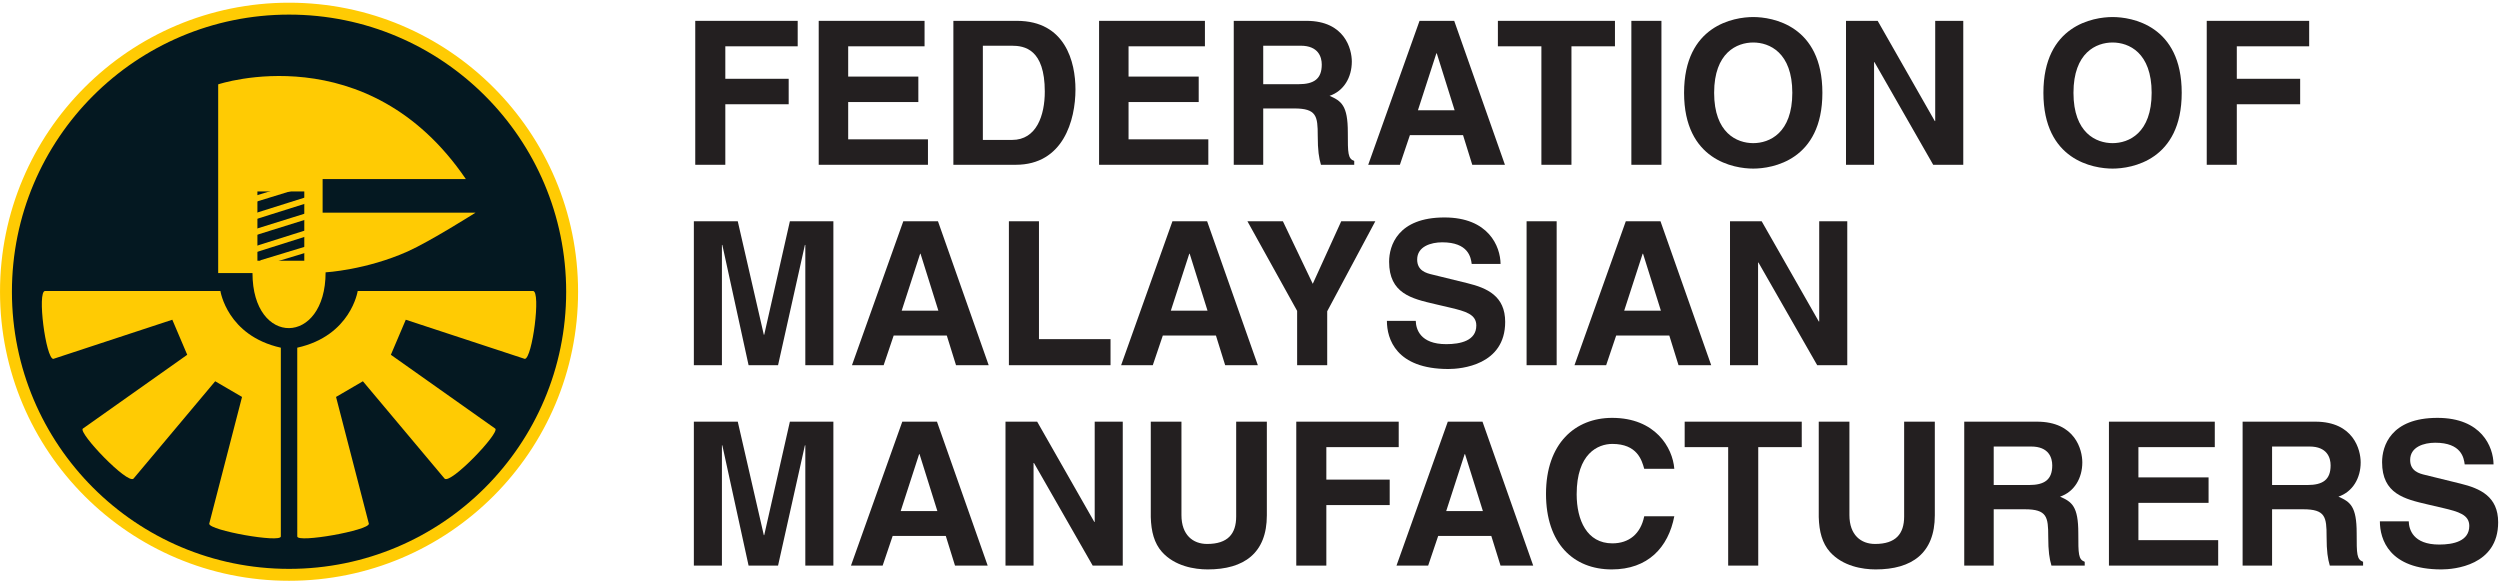 <?xml version="1.0" encoding="UTF-8" standalone="no"?>
<!DOCTYPE svg PUBLIC "-//W3C//DTD SVG 1.1//EN" "http://www.w3.org/Graphics/SVG/1.1/DTD/svg11.dtd">
<svg width="100%" height="100%" viewBox="0 0 1417 330" version="1.1" xmlns="http://www.w3.org/2000/svg" xmlns:xlink="http://www.w3.org/1999/xlink" xml:space="preserve" xmlns:serif="http://www.serif.com/" style="fill-rule:evenodd;clip-rule:evenodd;stroke-miterlimit:2;">
    <g transform="matrix(4.167,0,0,4.167,0,0)">
        <path d="M39.318,78.188C60.583,78.188 77.821,60.95 77.821,39.683C77.821,18.418 60.583,1.177 39.318,1.177C18.05,1.177 0.812,18.418 0.812,39.683C0.812,60.95 18.05,78.188 39.318,78.188Z" style="fill:rgb(4,24,33);fill-rule:nonzero;"/>
        <path d="M39.318,78.188C60.583,78.188 77.821,60.95 77.821,39.683C77.821,18.418 60.583,1.177 39.318,1.177C18.05,1.177 0.812,18.418 0.812,39.683C0.812,60.95 18.05,78.188 39.318,78.188Z" style="fill:none;stroke:rgb(255,203,3);stroke-width:1.62px;"/>
        <path d="M39.318,76.503C59.649,76.503 76.136,60.019 76.136,39.683C76.136,19.349 59.649,2.863 39.318,2.863C18.982,2.863 2.496,19.349 2.496,39.683C2.496,60.019 18.982,76.503 39.318,76.503Z" style="fill:rgb(4,24,33);fill-rule:nonzero;"/>
        <path d="M38.199,72.968L38.199,47.293C30.893,45.67 29.982,39.581 29.982,39.581L6.133,39.581C5.019,39.581 6.236,48.816 7.252,48.816L23.438,43.489L25.466,48.258L11.26,58.306C10.651,58.915 17.349,65.915 18.161,65.102L29.27,51.86L32.922,53.991L28.458,71.242C28.458,72.156 38.199,73.881 38.199,72.968Z" style="fill:rgb(255,203,3);fill-rule:nonzero;"/>
        <path d="M40.435,72.968L40.433,47.293C47.739,45.67 48.654,39.581 48.654,39.581L72.499,39.581C73.613,39.581 72.396,48.816 71.381,48.816L55.195,43.489L53.166,48.258L67.372,58.306C67.981,58.915 61.285,65.915 60.473,65.102L49.362,51.86L45.709,53.991L50.175,71.242C50.175,72.156 40.435,73.881 40.435,72.968Z" style="fill:rgb(255,203,3);fill-rule:nonzero;"/>
        <path d="M44.288,37.044C44.288,47.093 34.344,47.192 34.344,37.145L29.678,37.145L29.678,11.473C29.678,11.473 49.971,4.672 63.366,24.359L43.883,24.359L43.883,28.927L64.683,28.927C64.683,28.927 58.5,32.843 55.452,34.204C49.769,36.739 44.288,37.044 44.288,37.044Z" style="fill:rgb(255,203,3);fill-rule:nonzero;"/>
        <rect x="34.854" y="25.882" width="6.697" height="9.743" style="fill:rgb(4,24,33);fill-rule:nonzero;"/>
        <rect x="34.854" y="25.882" width="6.697" height="9.743" style="fill:none;stroke:rgb(255,203,3);stroke-width:0.32px;"/>
        <path d="M39.522,25.577L34.244,27.201" style="fill:none;stroke:rgb(255,203,3);stroke-width:0.81px;"/>
        <path d="M41.755,27.201L34.344,29.536" style="fill:none;stroke:rgb(255,203,3);stroke-width:0.81px;"/>
        <path d="M42.26,29.23L34.141,31.768" style="fill:none;stroke:rgb(255,203,3);stroke-width:0.81px;"/>
        <path d="M42.16,31.565L34.447,34.001" style="fill:none;stroke:rgb(255,203,3);stroke-width:0.81px;"/>
        <path d="M41.755,33.898L35.529,35.792" style="fill:none;stroke:rgb(255,203,3);stroke-width:0.81px;"/>
        <path d="M98.659,22.414L94.569,22.414L94.569,2.836L108.503,2.836L108.503,6.299L98.659,6.299L98.659,10.717L107.277,10.717L107.277,14.18L98.659,14.18L98.659,22.414Z" style="fill:rgb(35,31,32);fill-rule:nonzero;"/>
        <path d="M125.759,6.299L115.371,6.299L115.371,10.417L124.914,10.417L124.914,13.88L115.371,13.88L115.371,18.952L126.222,18.952L126.222,22.414L111.362,22.414L111.362,2.836L125.759,2.836L125.759,6.299Z" style="fill:rgb(35,31,32);fill-rule:nonzero;"/>
        <path d="M133.689,19.033L137.669,19.033C140.997,19.033 142.114,15.68 142.114,12.462C142.114,6.681 139.36,6.218 137.615,6.218L133.689,6.218L133.689,19.033ZM129.679,2.836L138.324,2.836C144.922,2.836 146.286,8.454 146.286,12.162C146.286,16.361 144.623,22.414 138.161,22.414L129.679,22.414L129.679,2.836Z" style="fill:rgb(35,31,32);fill-rule:nonzero;"/>
        <path d="M163.895,6.299L153.506,6.299L153.506,10.417L163.049,10.417L163.049,13.88L153.506,13.88L153.506,18.952L164.358,18.952L164.358,22.414L149.498,22.414L149.498,2.836L163.895,2.836L163.895,6.299Z" style="fill:rgb(35,31,32);fill-rule:nonzero;"/>
        <path d="M176.624,11.453C178.75,11.453 179.787,10.717 179.787,8.781C179.787,7.745 179.323,6.218 176.923,6.218L171.825,6.218L171.825,11.453L176.624,11.453ZM167.816,2.836L177.714,2.836C182.922,2.836 183.876,6.681 183.876,8.372C183.876,10.526 182.786,12.38 180.85,13.035C182.458,13.744 183.332,14.343 183.332,17.997C183.332,20.86 183.332,21.569 184.204,21.896L184.204,22.414L179.677,22.414C179.405,21.487 179.241,20.479 179.241,18.461C179.241,15.789 179.078,14.752 176.05,14.752L171.825,14.752L171.825,22.414L167.816,22.414L167.816,2.836Z" style="fill:rgb(35,31,32);fill-rule:nonzero;"/>
        <path d="M192.869,14.998L197.859,14.998L195.432,7.254L195.377,7.254L192.869,14.998ZM190.415,22.414L186.106,22.414L193.086,2.836L197.804,2.836L204.703,22.414L200.258,22.414L199.003,18.379L191.778,18.379L190.415,22.414Z" style="fill:rgb(35,31,32);fill-rule:nonzero;"/>
        <path d="M213.751,22.414L209.662,22.414L209.662,6.299L203.745,6.299L203.745,2.836L219.668,2.836L219.668,6.299L213.751,6.299L213.751,22.414Z" style="fill:rgb(35,31,32);fill-rule:nonzero;"/>
        <rect x="221.9" y="2.836" width="4.09" height="19.578" style="fill:rgb(35,31,32);fill-rule:nonzero;"/>
        <path d="M238.476,19.47C240.684,19.47 243.792,18.106 243.792,12.625C243.792,7.144 240.684,5.781 238.476,5.781C236.267,5.781 233.159,7.144 233.159,12.625C233.159,18.106 236.267,19.47 238.476,19.47ZM238.476,2.318C241.066,2.318 247.883,3.436 247.883,12.625C247.883,21.814 241.066,22.933 238.476,22.933C235.885,22.933 229.069,21.814 229.069,12.625C229.069,3.436 235.885,2.318 238.476,2.318Z" style="fill:rgb(35,31,32);fill-rule:nonzero;"/>
        <path d="M263.229,2.836L267.046,2.836L267.046,22.414L262.957,22.414L254.967,8.454L254.913,8.454L254.913,22.414L251.095,22.414L251.095,2.836L255.403,2.836L263.174,16.47L263.229,16.47L263.229,2.836Z" style="fill:rgb(35,31,32);fill-rule:nonzero;"/>
        <path d="M287.353,19.47C289.561,19.47 292.669,18.106 292.669,12.625C292.669,7.144 289.561,5.781 287.353,5.781C285.144,5.781 282.036,7.144 282.036,12.625C282.036,18.106 285.144,19.47 287.353,19.47ZM287.353,2.318C289.943,2.318 296.76,3.436 296.76,12.625C296.76,21.814 289.943,22.933 287.353,22.933C284.762,22.933 277.946,21.814 277.946,12.625C277.946,3.436 284.762,2.318 287.353,2.318Z" style="fill:rgb(35,31,32);fill-rule:nonzero;"/>
        <path d="M304.252,22.414L300.163,22.414L300.163,2.836L314.096,2.836L314.096,6.299L304.252,6.299L304.252,10.717L312.87,10.717L312.87,14.18L304.252,14.18L304.252,22.414Z" style="fill:rgb(35,31,32);fill-rule:nonzero;"/>
        <path d="M113.357,49.675L109.54,49.675L109.54,33.314L109.485,33.314L105.832,49.675L101.823,49.675L98.251,33.314L98.196,33.314L98.196,49.675L94.379,49.675L94.379,30.097L100.351,30.097L103.895,45.53L103.95,45.53L107.44,30.097L113.357,30.097L113.357,49.675Z" style="fill:rgb(35,31,32);fill-rule:nonzero;"/>
        <path d="M122.649,42.258L127.639,42.258L125.212,34.514L125.158,34.514L122.649,42.258ZM120.195,49.675L115.886,49.675L122.867,30.097L127.584,30.097L134.483,49.675L130.039,49.675L128.784,45.64L121.558,45.64L120.195,49.675Z" style="fill:rgb(35,31,32);fill-rule:nonzero;"/>
        <path d="M141.321,46.13L151.055,46.13L151.055,49.675L137.231,49.675L137.231,30.097L141.321,30.097L141.321,46.13Z" style="fill:rgb(35,31,32);fill-rule:nonzero;"/>
        <path d="M159.258,42.258L164.249,42.258L161.822,34.514L161.767,34.514L159.258,42.258ZM156.804,49.675L152.496,49.675L159.476,30.097L164.194,30.097L171.092,49.675L166.648,49.675L165.393,45.64L158.167,45.64L156.804,49.675Z" style="fill:rgb(35,31,32);fill-rule:nonzero;"/>
        <path d="M180.528,49.675L176.437,49.675L176.437,42.285L169.675,30.097L174.501,30.097L178.564,38.604L182.436,30.097L187.072,30.097L180.528,42.34L180.528,49.675Z" style="fill:rgb(35,31,32);fill-rule:nonzero;"/>
        <path d="M192.575,43.648C192.602,44.739 193.147,46.812 196.719,46.812C198.655,46.812 200.809,46.349 200.809,44.275C200.809,42.749 199.336,42.34 197.264,41.849L195.165,41.358C192.001,40.622 188.948,39.913 188.948,35.605C188.948,33.423 190.121,29.579 196.474,29.579C202.472,29.579 204.082,33.505 204.109,35.905L200.182,35.905C200.073,35.032 199.746,32.96 196.173,32.96C194.62,32.96 192.765,33.532 192.765,35.305C192.765,36.832 194.02,37.159 194.837,37.35L199.61,38.522C202.282,39.177 204.736,40.268 204.736,43.785C204.736,49.675 198.737,50.193 197.019,50.193C189.875,50.193 188.648,46.075 188.648,43.648L192.575,43.648Z" style="fill:rgb(35,31,32);fill-rule:nonzero;"/>
        <rect x="207.648" y="30.097" width="4.09" height="19.578" style="fill:rgb(35,31,32);fill-rule:nonzero;"/>
        <path d="M220.925,42.258L225.916,42.258L223.489,34.514L223.434,34.514L220.925,42.258ZM218.471,49.675L214.163,49.675L221.143,30.097L225.861,30.097L232.759,49.675L228.315,49.675L227.06,45.64L219.834,45.64L218.471,49.675Z" style="fill:rgb(35,31,32);fill-rule:nonzero;"/>
        <path d="M247.451,30.097L251.268,30.097L251.268,49.675L247.178,49.675L239.189,35.714L239.134,35.714L239.134,49.675L235.317,49.675L235.317,30.097L239.625,30.097L247.396,43.73L247.451,43.73L247.451,30.097Z" style="fill:rgb(35,31,32);fill-rule:nonzero;"/>
        <path d="M113.357,76.934L109.54,76.934L109.54,60.574L109.485,60.574L105.832,76.934L101.823,76.934L98.251,60.574L98.196,60.574L98.196,76.934L94.379,76.934L94.379,57.356L100.351,57.356L103.895,72.79L103.95,72.79L107.44,57.356L113.357,57.356L113.357,76.934Z" style="fill:rgb(35,31,32);fill-rule:nonzero;"/>
        <path d="M122.512,69.517L127.502,69.517L125.076,61.773L125.021,61.773L122.512,69.517ZM120.058,76.934L115.75,76.934L122.73,57.356L127.448,57.356L134.346,76.934L129.901,76.934L128.647,72.899L121.421,72.899L120.058,76.934Z" style="fill:rgb(35,31,32);fill-rule:nonzero;"/>
        <path d="M148.902,57.356L152.719,57.356L152.719,76.934L148.629,76.934L140.64,62.974L140.585,62.974L140.585,76.934L136.768,76.934L136.768,57.356L141.076,57.356L148.847,70.99L148.902,70.99L148.902,57.356Z" style="fill:rgb(35,31,32);fill-rule:nonzero;"/>
        <path d="M172.318,70.091C172.318,75.244 169.209,77.453 164.274,77.453C162.474,77.453 159.802,77.017 158.057,75.08C156.994,73.881 156.584,72.299 156.53,70.336L156.53,57.356L160.702,57.356L160.702,70.063C160.702,72.79 162.284,73.989 164.192,73.989C167,73.989 168.146,72.626 168.146,70.254L168.146,57.356L172.318,57.356L172.318,70.091Z" style="fill:rgb(35,31,32);fill-rule:nonzero;"/>
        <path d="M180.411,76.934L176.321,76.934L176.321,57.356L190.254,57.356L190.254,60.819L180.411,60.819L180.411,65.237L189.028,65.237L189.028,68.7L180.411,68.7L180.411,76.934Z" style="fill:rgb(35,31,32);fill-rule:nonzero;"/>
        <path d="M196.714,69.517L201.705,69.517L199.278,61.773L199.223,61.773L196.714,69.517ZM194.26,76.934L189.952,76.934L196.932,57.356L201.65,57.356L208.548,76.934L204.104,76.934L202.849,72.899L195.624,72.899L194.26,76.934Z" style="fill:rgb(35,31,32);fill-rule:nonzero;"/>
        <path d="M223.649,63.765C223.322,62.592 222.695,60.383 219.314,60.383C217.35,60.383 214.46,61.692 214.46,67.227C214.46,70.745 215.851,73.908 219.314,73.908C221.577,73.908 223.159,72.626 223.649,70.226L227.74,70.226C226.921,74.48 224.14,77.453 219.232,77.453C214.024,77.453 210.289,73.935 210.289,67.173C210.289,60.329 214.242,56.839 219.287,56.839C225.149,56.839 227.521,60.874 227.74,63.765L223.649,63.765Z" style="fill:rgb(35,31,32);fill-rule:nonzero;"/>
        <path d="M239.158,76.934L235.068,76.934L235.068,60.819L229.151,60.819L229.151,57.356L245.075,57.356L245.075,60.819L239.158,60.819L239.158,76.934Z" style="fill:rgb(35,31,32);fill-rule:nonzero;"/>
        <path d="M263.176,70.091C263.176,75.244 260.068,77.453 255.132,77.453C253.333,77.453 250.661,77.017 248.916,75.08C247.852,73.881 247.443,72.299 247.388,70.336L247.388,57.356L251.56,57.356L251.56,70.063C251.56,72.79 253.142,73.989 255.05,73.989C257.859,73.989 259.004,72.626 259.004,70.254L259.004,57.356L263.176,57.356L263.176,70.091Z" style="fill:rgb(35,31,32);fill-rule:nonzero;"/>
        <path d="M275.986,65.973C278.113,65.973 279.149,65.237 279.149,63.301C279.149,62.265 278.685,60.737 276.286,60.737L271.187,60.737L271.187,65.973L275.986,65.973ZM267.178,57.356L277.077,57.356C282.285,57.356 283.239,61.201 283.239,62.892C283.239,65.046 282.148,66.9 280.212,67.555C281.821,68.264 282.694,68.863 282.694,72.517C282.694,75.38 282.694,76.089 283.566,76.416L283.566,76.934L279.04,76.934C278.767,76.008 278.603,74.999 278.603,72.98C278.603,70.309 278.44,69.272 275.413,69.272L271.187,69.272L271.187,76.934L267.178,76.934L267.178,57.356Z" style="fill:rgb(35,31,32);fill-rule:nonzero;"/>
        <path d="M301.257,60.819L290.869,60.819L290.869,64.936L300.412,64.936L300.412,68.399L290.869,68.399L290.869,73.472L301.72,73.472L301.72,76.934L286.86,76.934L286.86,57.356L301.257,57.356L301.257,60.819Z" style="fill:rgb(35,31,32);fill-rule:nonzero;"/>
        <path d="M313.849,65.973C315.976,65.973 317.012,65.237 317.012,63.301C317.012,62.265 316.548,60.737 314.149,60.737L309.05,60.737L309.05,65.973L313.849,65.973ZM305.042,57.356L314.94,57.356C320.148,57.356 321.102,61.201 321.102,62.892C321.102,65.046 320.011,66.9 318.076,67.555C319.684,68.264 320.557,68.863 320.557,72.517C320.557,75.38 320.557,76.089 321.429,76.416L321.429,76.934L316.903,76.934C316.63,76.008 316.466,74.999 316.466,72.98C316.466,70.309 316.303,69.272 313.276,69.272L309.05,69.272L309.05,76.934L305.042,76.934L305.042,57.356Z" style="fill:rgb(35,31,32);fill-rule:nonzero;"/>
        <path d="M327.641,70.908C327.668,71.999 328.213,74.071 331.786,74.071C333.721,74.071 335.875,73.608 335.875,71.535C335.875,70.009 334.403,69.6 332.331,69.108L330.231,68.618C327.068,67.882 324.014,67.173 324.014,62.864C324.014,60.684 325.187,56.839 331.541,56.839C337.539,56.839 339.148,60.765 339.175,63.164L335.249,63.164C335.139,62.292 334.812,60.22 331.24,60.22C329.686,60.22 327.832,60.792 327.832,62.564C327.832,64.092 329.086,64.419 329.904,64.609L334.676,65.782C337.348,66.436 339.802,67.527 339.802,71.045C339.802,76.934 333.803,77.453 332.085,77.453C324.941,77.453 323.714,73.335 323.714,70.908L327.641,70.908Z" style="fill:rgb(35,31,32);fill-rule:nonzero;"/>
    </g>
</svg>
